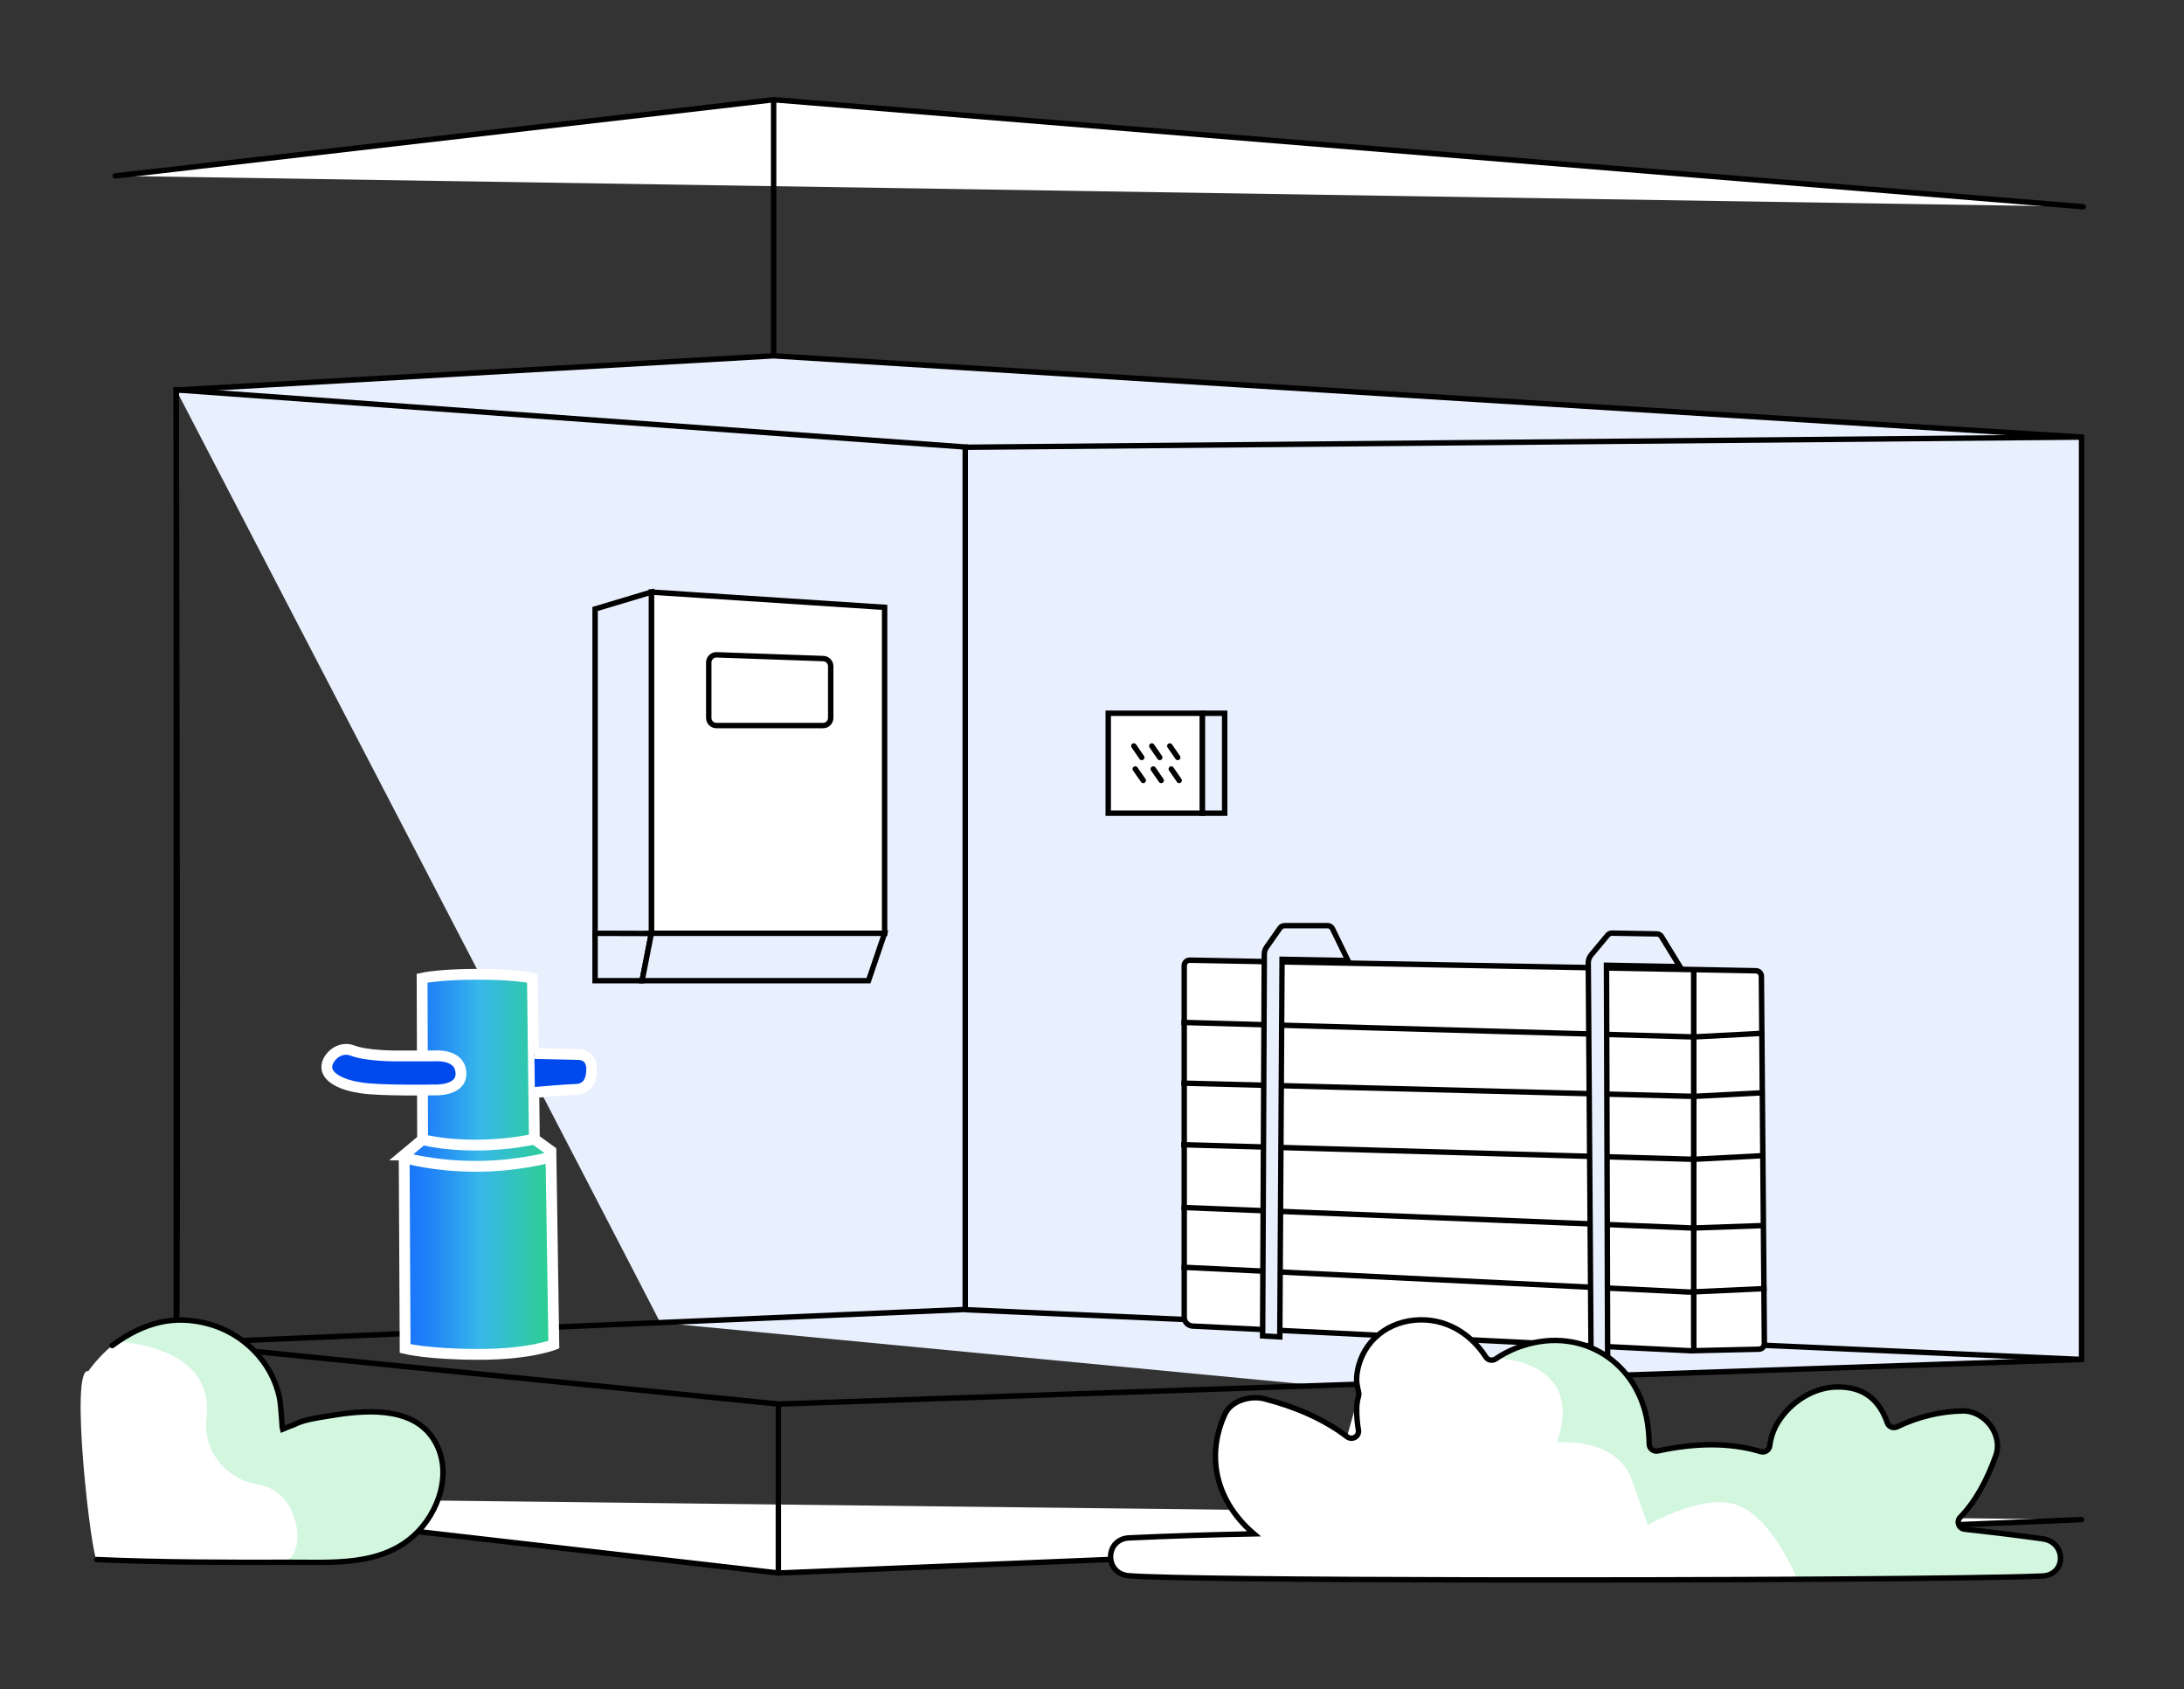 <?xml version="1.0" encoding="UTF-8"?>
<svg id="Ebene_1" data-name="Ebene 1" xmlns="http://www.w3.org/2000/svg" width="807" height="624" xmlns:xlink="http://www.w3.org/1999/xlink" viewBox="0 0 807 624">
  <rect x="0" y="0" width="807" height="624" fill="#333333" stroke="none"/>
  <defs>
    <style>
      .cls-1, .cls-2, .cls-3 {
        fill: #fff;
      }

      .cls-4, .cls-5, .cls-6, .cls-7, .cls-2, .cls-8, .cls-3, .cls-9, .cls-10 {
        stroke-miterlimit: 10;
      }

      .cls-4, .cls-5, .cls-6, .cls-7, .cls-2, .cls-3 {
        stroke: #000;
        stroke-width: 2px;
      }

      .cls-4, .cls-5, .cls-10 {
        fill: none;
      }

      .cls-4, .cls-6, .cls-2 {
        stroke-linecap: round;
      }

      .cls-6, .cls-8 {
        fill: #0049ec;
      }

      .cls-11 {
        fill: #d2f6de;
      }

      .cls-12, .cls-7 {
        fill: #e8effd;
      }

      .cls-8, .cls-9, .cls-10 {
        stroke: #fff;
        stroke-width: 4px;
      }

      .cls-9 {
        fill: url(#Primary_Gradient_2);
      }
    </style>
    <linearGradient id="Primary_Gradient_2" data-name="Primary Gradient 2" x1="149.33" y1="430.14" x2="204.63" y2="430.14" gradientUnits="userSpaceOnUse">
      <stop offset="0" stop-color="#1973fb"/>
      <stop offset=".11" stop-color="#1d7cf8"/>
      <stop offset=".3" stop-color="#2895f2"/>
      <stop offset=".5" stop-color="#37b7ea"/>
      <stop offset=".99" stop-color="#2cd08f"/>
    </linearGradient>
  </defs>
  <g>
    <polyline class="cls-2" points="42.62 64.97 55.16 63.57 285.86 36.84 769.77 76.37"/>
    <polyline class="cls-2" points="769.15 561.4 287.61 581.12 42.62 552.99"/>
    <polygon class="cls-12" points="243.96 488.66 482.73 511.43 761.78 502.07 356.66 483.76 243.96 488.66"/>
    <path class="cls-12" d="m243.96,488.66l112.7-4.9V165.14l-291.54-21.04s179.53,345.43,178.84,344.56Z"/>
    <path class="cls-12" d="m356.87,483.76l412.28,18.47.15-341.54-412.43,3.85s.69,320.09,0,319.22Z"/>
    <polygon class="cls-12" points="65.13 144.1 285.86 131.45 769.77 161.47 356.69 165.96 65.13 144.1"/>
    <polygon class="cls-5" points="65.13 496.36 287.61 518.7 769.15 502.23 769.15 161.47 285.86 131.45 65.13 144.1 65.13 496.36"/>
    <line class="cls-3" x1="769.15" y1="502.23" x2="356.66" y2="483.85"/>
    <path class="cls-5" d="m65.12,496.29l291.54-12.53V165.14l-291.54-21.11s.87,353.12,0,352.25Z"/>
    <line class="cls-3" x1="769.15" y1="161.47" x2="356.66" y2="165.23"/>
  </g>
  <line class="cls-3" x1="287.61" y1="518.7" x2="287.61" y2="581.12"/>
  <line class="cls-3" x1="285.86" y1="36.84" x2="285.86" y2="131.45"/>
  <g>
    <g>
      <path class="cls-1" d="m625.26,499.05c-.68,0-1.38-.03-2.06-.09l-182.53-9.05c-1.73-.1-3.09-1.54-3.09-3.27v-129.86c0-1.13.92-2.05,2.05-2.05l209.2,3.91c1.12.02,2,.92,2.01,2.03l1.11,135.71c0,1.08-.82,1.98-1.9,2.06l-23.01.53c-.63.05-1.21.07-1.78.07Z"/>
      <path d="m439.62,355.73l209.19,3.91c.57.01,1.03.47,1.03,1.04l1.1,135.71c0,.54-.4.99-.93,1.05l-22.99.53h-.05s-.05,0-.05,0c-.55.04-1.11.06-1.66.06-.65,0-1.32-.03-1.97-.09h-.04s-.04,0-.04,0l-182.48-9.04c-1.21-.07-2.15-1.07-2.15-2.28v-129.86c0-.58.46-1.04,1.04-1.05m.01-2c-1.69,0-3.05,1.37-3.05,3.05v129.86c0,2.27,1.77,4.14,4.04,4.27l182.49,9.04c.71.06,1.43.1,2.15.1.6,0,1.21-.02,1.81-.07l23.06-.53c1.6-.12,2.83-1.46,2.82-3.07l-1.1-135.71c-.01-1.65-1.34-2.99-2.99-3.03l-209.22-3.91h0Z"/>
    </g>
    <polyline class="cls-5" points="651.8 403.68 625.87 405.04 436.53 400.14"/>
    <polyline class="cls-5" points="651.8 381.71 625.87 383.07 436.54 377.71"/>
    <polyline class="cls-5" points="651.8 426.92 625.87 428.28 436.46 422.88"/>
    <polyline class="cls-5" points="652.78 476.02 624.2 477.33 436.58 468.13"/>
    <polyline class="cls-5" points="651.8 452.75 625.59 453.67 436.58 446.06"/>
    <g>
      <path class="cls-12" d="m466.56,493.52l.61-140.99c0-.95.3-1.87.84-2.65l4.95-7.05c.38-.55,1.01-.87,1.68-.87h15.89c.78,0,1.5.45,1.84,1.15l5.72,11.75-24.37-.46-.83,139.48-6.34-.36Z"/>
      <path d="m490.54,342.96c.4,0,.77.23.94.59l5,10.28-21.72-.41-2.03-.04v2.03s-.83,137.42-.83,137.42l-4.34-.24.61-140.04c0-.75.23-1.47.66-2.08l4.95-7.05c.2-.28.52-.45.86-.45h15.89m0-2h-15.89c-.99,0-1.93.48-2.5,1.3l-4.95,7.05c-.66.94-1.02,2.07-1.03,3.22l-.62,141.94,8.34.47.83-139.52,24.99.47-6.43-13.21c-.51-1.05-1.58-1.72-2.74-1.72h0Z"/>
    </g>
    <g>
      <path class="cls-12" d="m587.88,500.26l-1.02-144.48c0-1.1.38-2.17,1.08-3.01l6.08-7.29c.39-.47.96-.74,1.58-.74l16.61.28c.69.01,1.33.37,1.7.95l6.83,11.15-27.14-.51.42,144.08-6.13-.43Z"/>
      <path d="m595.59,345.73h.02s16.58.28,16.58.28c.35,0,.68.19.85.46l5.89,9.61-24.29-.46-2.04-.04v2.04s.42,141.98.42,141.98l-4.14-.29-1.01-143.55c0-.86.29-1.7.85-2.36l6.08-7.29c.2-.24.49-.38.81-.38m0-2c-.9,0-1.76.4-2.34,1.1l-6.08,7.29c-.86,1.03-1.32,2.32-1.31,3.66l1.03,145.41,8.13.57-.42-144.14,27.94.53-7.79-12.72c-.55-.87-1.5-1.4-2.52-1.42l-16.58-.28s-.03,0-.05,0h0Z"/>
    </g>
    <line class="cls-5" x1="625.87" y1="358.29" x2="625.87" y2="499.28"/>
    <line class="cls-5" x1="625.87" y1="357.81" x2="625.87" y2="497.07"/>
  </g>
  <g id="Baum">
    <g>
      <g id="Baum-2" data-name="Baum">
        <path class="cls-11" d="m754.86,568.5c-9.92-1.37-19.8-2.57-29.66-3.64-1.93-.21-2.69-2.52-1.32-3.9,6-6.05,10.26-13.98,13.57-23.2,2.79-7.77-4.16-16.66-12.19-16.51-8.63.17-17.01,2.3-24.58,6.02-1.24.61-2.74.04-3.18-1.28-2.72-8.13-8.25-13.98-19.22-13.6-8.46.29-16.62,5.67-21.11,12.73-1.99,3.13-2.91,6.23-3.29,9.32-.18,1.45-1.59,2.35-2.98,1.92-12.29-3.77-25.62-3.17-38.8-.24-1.37.31-2.65-.72-2.68-2.12-.05-2.83-.25-5.55-.62-8.05-3.38-22.5-23.97-35.92-45.92-28.89-3.99,1.28-7.5,3.05-10.59,5.2-1.04.73-2.45.34-3.13-.73-5.71-8.99-15.23-14.85-26.42-13.84-11.41,1.03-20.44,9.29-21.44,20.91-.14,1.65.17,3.62.74,5.77.11.4.1.83-.02,1.23-.44,1.49-.71,3.07-.72,4.75l-.03,8.52c0,1.88-2.15,2.94-3.65,1.8-8.69-6.56-19.07-10.98-30.41-13.91-4.99-1.29-12.24.5-14.61,5.69-6.67,14.61-3.68,29.89,7.77,41.45.96.97,1.95,1.89,2.95,2.75-15.36.3-30.71.77-46.11,1.48-9.02.42-9.18,13.21-.21,13.98,26.24,2.26,299.55,1.88,337.65.11,9.01-.42,8.8-12.52.21-13.71Z"/>
      </g>
      <path class="cls-1" d="m497.73,530.76c-8.71-6.61-19.14-11.06-30.53-14-4.99-1.29-12.24.5-14.61,5.69-6.67,14.61-3.68,29.89,7.77,41.45.96.97,1.95,1.89,2.95,2.75-15.36.3-30.71.77-46.11,1.48-9.02.42-9.18,13.21-.21,13.98,10.96.94,61.04,1.43,123.02,1.54l7.22.03h116.96s-8.26-21.06-20.92-27.12c-12.66-6.05-34.4,6.88-34.4,6.88l-5.78-16.46c-5.78-16.46-27.79-14.08-27.79-14.08,11.28-32.75-26.16-31.35-26.16-31.35l-.14-.22c-5.72-8.87-15.18-14.63-26.28-13.63-11.41,1.03-20.44,9.29-21.44,20.91-.14,1.63.16,3.56.71,5.68.12.46.11.95-.02,1.42"/>
      <path class="cls-5" d="m754.86,568.5c-9.68-1.34-19.32-2.51-28.94-3.56-2.16-.24-3.14-2.83-1.63-4.39,5.79-6,9.93-13.77,13.16-22.79,2.79-7.77-4.16-16.66-12.19-16.51-8.51.16-16.76,2.24-24.25,5.86-1.42.69-3.12.03-3.63-1.46-2.76-7.95-8.29-13.62-19.1-13.25-8.46.29-16.62,5.67-21.11,12.73-1.93,3.03-2.85,6.03-3.25,9.03-.21,1.55-1.79,2.58-3.29,2.13-12.05-3.62-25.08-3.08-38-.27-1.62.35-3.18-.82-3.22-2.47-.06-2.66-.26-5.23-.61-7.58-3.38-22.5-23.97-35.92-45.92-28.89-3.85,1.23-7.24,2.92-10.24,4.96-1.19.81-2.83.5-3.61-.71-5.72-8.87-15.18-14.63-26.28-13.63-11.41,1.03-20.44,9.29-21.44,20.91-.14,1.63.16,3.56.71,5.68.12.46.11.95-.02,1.42-.43,1.47-.68,3.02-.69,4.65-.02,2.85.19,5.45.63,7.86.43,2.4-2.25,4.02-4.19,2.55-8.71-6.61-19.14-11.06-30.53-14-4.99-1.29-12.24.5-14.61,5.69-6.67,14.61-3.68,29.89,7.77,41.45.96.97,1.95,1.89,2.95,2.75-15.36.3-30.71.77-46.11,1.48-9.02.42-9.18,13.21-.21,13.98,10.96.94,64.96,1.43,126.94,1.54,86.49.16,188.51-.4,210.71-1.43,9.01-.42,8.8-12.52.21-13.71Z"/>
    </g>
  </g>
  <g>
    <path class="cls-1" d="m160.2,531.7c-8.09-12.68-26.45-10.69-39.14-8.53-4.11.7-8.75,1.27-12.51,3.2-1.41.49-2.79,1.07-4.16,1.65-.2-.62-.43-1.24-.68-1.84.15-3.23.21-6.45-.43-9.68-2.61-13.15-13.29-23.94-26.31-27.42-12.17-3.25-23.36-.55-32.4,5.66-4.58,3.14-8.6,7.18-11.93,11.79-7.17-1.76,1.21,69.54,3.13,69.62,23.91,1.05,47.72,1.07,71.66,1.01,15.48-.03,32.94,1.38,45.35-9.72,9.51-8.5,14.84-24.12,7.43-35.74Z"/>
    <path class="cls-11" d="m44.41,495.61c12.35,1.34,30.15,5.96,31.99,22.32.22,1.99.18,4.04-.08,6.08-1.46,11.76,6.85,22.1,18.49,24.32,1.52.29,2.98.69,4.37,1.22,10.27,3.94,13.64,20.53,8.02,26.02-1.96,1.91-4.43,1.75-4.43,1.75h4.53c15.49-.04,32.96,1.37,45.38-9.73,9.51-8.5,14.85-24.13,7.43-35.76-8.09-12.69-26.47-10.7-39.16-8.54-4.11.7-8.76,1.27-12.52,3.2-1.41.5-2.79,1.07-4.17,1.65-.2-.62-.43-1.24-.68-1.84.15-3.24.21-6.45-.43-9.69-2.62-13.16-13.3-23.95-26.32-27.43-12.17-3.25-23.37-.55-32.42,5.66v.78Z"/>
    <path class="cls-4" d="m35.76,576.15c23.91,1.05,47.72,1.07,71.66,1.01,15.48-.03,32.94,1.38,45.35-9.72,9.51-8.5,14.84-24.12,7.43-35.74-8.09-12.68-26.45-10.69-39.14-8.53-4.11.7-8.75,1.27-12.51,3.2-1.41.49-2.79,1.07-4.16,1.65-.2-.62-.47-8.29-1.11-11.52-2.61-13.15-13.29-23.94-26.31-27.42-12.17-3.25-23.26-1.02-35.52,8.01"/>
  </g>
  <g>
    <g>
      <polygon class="cls-3" points="326.87 344.79 240.69 344.79 240.69 218.74 326.87 224.37 326.87 344.79"/>
      <polygon class="cls-7" points="240.69 344.79 219.89 346.73 219.89 224.98 240.69 218.74 240.69 344.79"/>
    </g>
    <path class="cls-5" d="m304.15,268.05h-39.38c-1.59.02-2.88-1.26-2.88-2.84v-20.46c0-1.59,1.3-2.87,2.88-2.84l39.38,1.39c1.55.02,2.8,1.29,2.8,2.84v19.08c0,1.55-1.25,2.82-2.8,2.84Z"/>
    <path class="cls-7" d="m240.59,345.26l-3.34,17.03h-17.37v-17.5l20.32.06c.23-.03.43.18.38.41Z"/>
    <polygon class="cls-7" points="237.26 362.29 320.92 362.29 326.87 344.79 240.69 344.79 237.26 362.29"/>
  </g>
  <g>
    <path class="cls-9" d="m149.33,426.67l6.82-5.69-.18-59.61s6.28-1.44,20.65-1.44,20.11,1.44,20.11,1.44l.72,59.43,6.11,4.43,1.08,71.53s-8.98,3.59-27.65,3.59-27.29-2.15-27.29-2.15l-.36-71.53Z"/>
    <path class="cls-10" d="m150.04,427.83s10.41,3.05,25.77,3.05,27.29-3.32,27.29-3.32"/>
    <path class="cls-10" d="m156.15,420.98s7.18,2.06,19.57,2.06,21.73-2.24,21.73-2.24"/>
    <path class="cls-8" d="m197.45,389.2l15.8.36s5.57-.54,5.39,5.75c-.18,6.28-3.77,7.18-6.28,7.18s-14.72,1.08-14.72,1.08"/>
    <path class="cls-8" d="m170.33,396.74c0-7.72-10.06-6.64-10.06-6.64h-14.36s-10.59,0-15.62-1.98c-5.03-1.98-9.88,2.87-9.52,6.46.36,3.59,5.39,6.28,12.93,7.36,7.54,1.08,26.75.72,26.75.72,0,0,9.88.54,9.88-5.93Z"/>
  </g>
  <g>
    <rect class="cls-3" x="409.5" y="263.5" width="34.81" height="36.91"/>
    <rect class="cls-7" x="444.31" y="263.5" width="8.21" height="36.91"/>
    <g>
      <line class="cls-6" x1="418.96" y1="275.59" x2="421.89" y2="279.83"/>
      <line class="cls-6" x1="425.6" y1="275.59" x2="428.54" y2="279.83"/>
      <line class="cls-6" x1="432.25" y1="275.59" x2="435.18" y2="279.83"/>
      <line class="cls-6" x1="419.49" y1="284.09" x2="422.43" y2="288.32"/>
      <line class="cls-6" x1="426.14" y1="284.09" x2="429.07" y2="288.32"/>
      <line class="cls-6" x1="432.79" y1="284.09" x2="435.72" y2="288.32"/>
    </g>
  </g>
</svg>